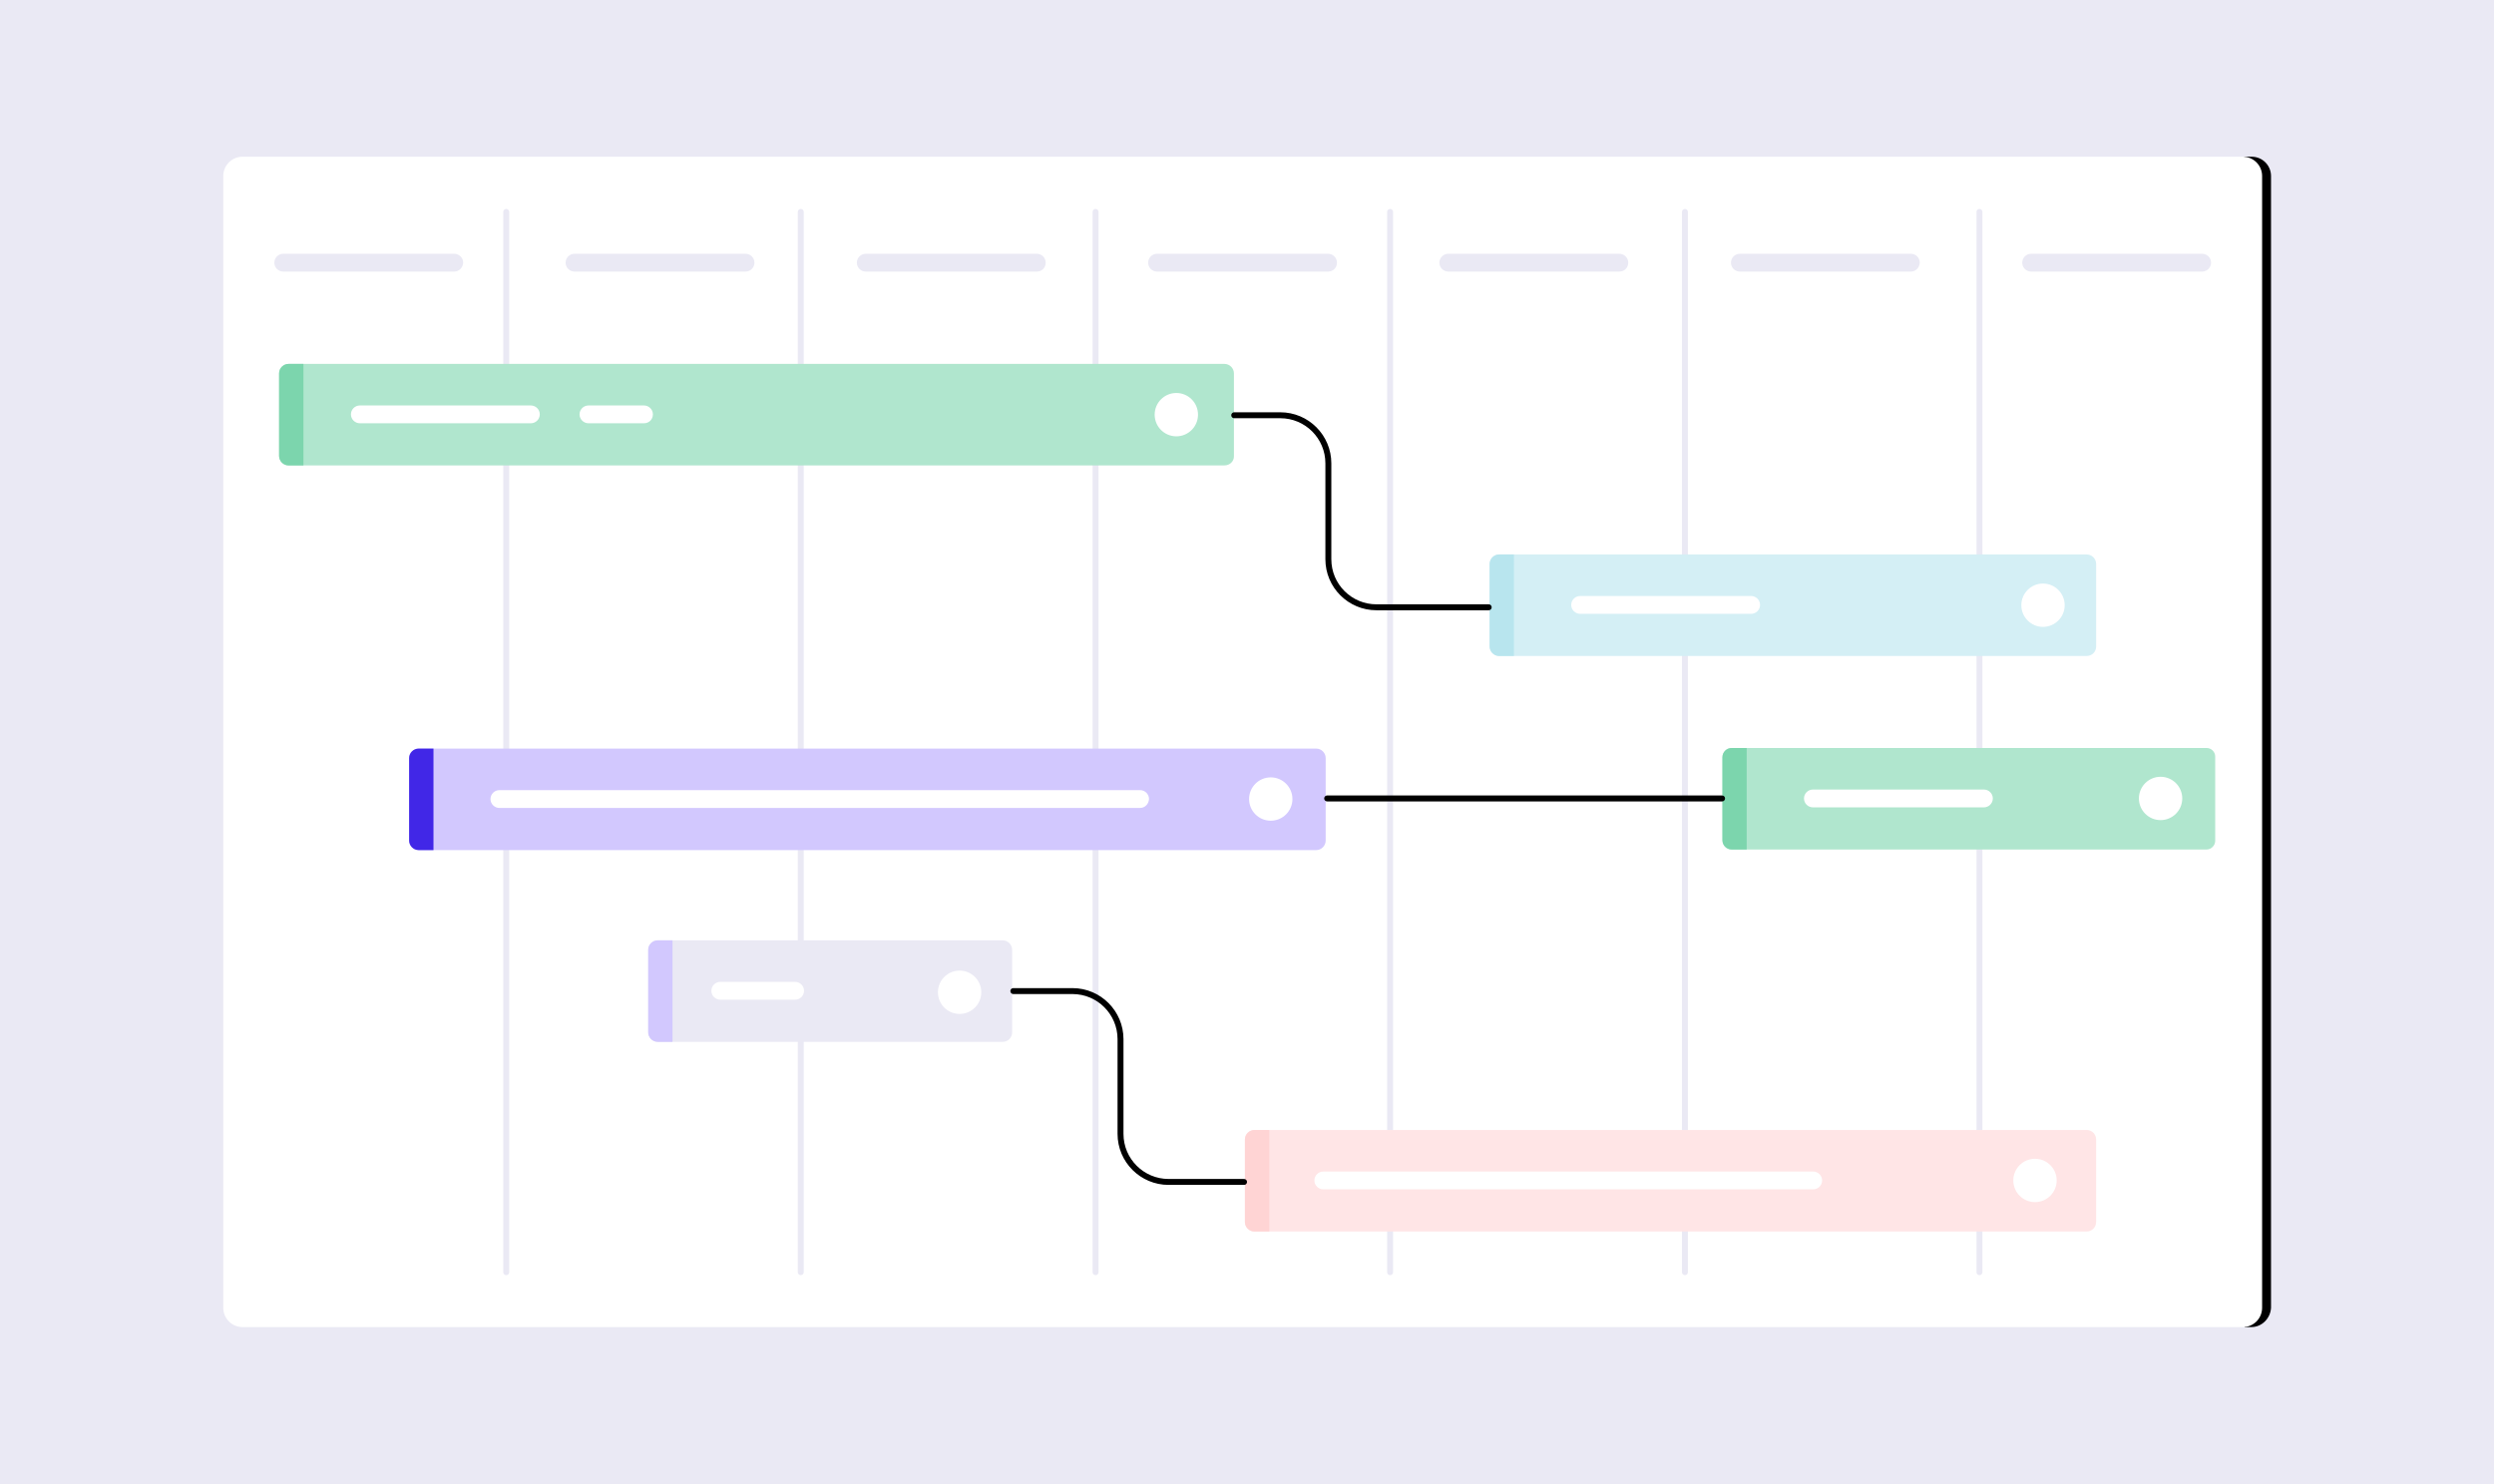 <?xml version="1.0" encoding="utf-8"?>
<!-- Generator: Adobe Illustrator 26.5.0, SVG Export Plug-In . SVG Version: 6.00 Build 0)  -->
<svg version="1.1" id="Layer_1" xmlns="http://www.w3.org/2000/svg" xmlns:xlink="http://www.w3.org/1999/xlink" x="0px" y="0px"
	 viewBox="0 0 840 500" style="enable-background:new 0 0 840 500;" xml:space="preserve">
<style type="text/css">
	.st0{fill:#EAE9F4;}
	.st1{fill:#FFFFFF;}
	.st2{fill:none;stroke:#EAE9F4;stroke-width:2;stroke-linecap:round;stroke-miterlimit:10;}
	.st3{fill:#B0E6CE;}
	.st4{fill:#7CD5AD;}
	.st5{fill:#FFE5E6;}
	.st6{fill:#FFD4D4;}
	.st7{fill:#D4EFF5;}
	.st8{fill:#B8E5EE;}
	.st9{fill:#D2C8FE;}
	.st10{fill:#4127E7;}
	.st11{fill:none;stroke:#000000;stroke-width:2;stroke-linecap:round;stroke-miterlimit:10;}
</style>
<rect x="-3.3" y="-4.4" class="st0" width="846.6" height="508.7"/>
<g>
	<path d="M758.3,447.1h-2.3l0.1-2.2l-671.5,1.5c-3.6,0-6.5-2.9-6.5-6.5l0.1-378c0-3.6,2.9-6.5,6.5-6.5l671.2-1.1l-0.1-1.5h2.6
		c3.6,0,6.5,2.9,6.5,6.5v381.3C764.7,444.2,761.8,447.1,758.3,447.1z"/>
	<path class="st1" d="M755.4,447.1H81.7c-3.6,0-6.5-2.9-6.5-6.5V59.3c0-3.6,2.9-6.5,6.5-6.5h673.7c3.6,0,6.5,2.9,6.5,6.5v381.3
		C761.9,444.2,759,447.1,755.4,447.1z"/>
	<g>
		<line class="st2" x1="170.5" y1="71.4" x2="170.5" y2="428.6"/>
		<line class="st2" x1="269.7" y1="71.4" x2="269.7" y2="428.6"/>
		<line class="st2" x1="369" y1="71.4" x2="369" y2="428.6"/>
		<line class="st2" x1="468.2" y1="71.4" x2="468.2" y2="428.6"/>
		<line class="st2" x1="567.5" y1="71.4" x2="567.5" y2="428.6"/>
		<line class="st2" x1="666.7" y1="71.4" x2="666.7" y2="428.6"/>
	</g>
	<path class="st0" d="M153,91.5H95.4c-1.6,0-3-1.3-3-3v0c0-1.6,1.3-3,3-3H153c1.6,0,3,1.3,3,3v0C155.9,90.2,154.6,91.5,153,91.5z"/>
	<path class="st0" d="M251.1,91.5h-57.6c-1.6,0-3-1.3-3-3v0c0-1.6,1.3-3,3-3h57.6c1.6,0,3,1.3,3,3v0
		C254.1,90.2,252.7,91.5,251.1,91.5z"/>
	<path class="st0" d="M349.2,91.5h-57.6c-1.6,0-3-1.3-3-3v0c0-1.6,1.3-3,3-3h57.6c1.6,0,3,1.3,3,3v0
		C352.2,90.2,350.9,91.5,349.2,91.5z"/>
	<path class="st0" d="M447.3,91.5h-57.6c-1.6,0-3-1.3-3-3v0c0-1.6,1.3-3,3-3h57.6c1.6,0,3,1.3,3,3v0C450.3,90.2,449,91.5,447.3,91.5
		z"/>
	<path class="st0" d="M545.4,91.5h-57.6c-1.6,0-3-1.3-3-3v0c0-1.6,1.3-3,3-3h57.6c1.6,0,3,1.3,3,3v0
		C548.4,90.2,547.1,91.5,545.4,91.5z"/>
	<path class="st0" d="M643.6,91.5H586c-1.6,0-3-1.3-3-3v0c0-1.6,1.3-3,3-3h57.6c1.6,0,3,1.3,3,3v0C646.5,90.2,645.2,91.5,643.6,91.5
		z"/>
	<path class="st0" d="M741.7,91.5h-57.6c-1.6,0-3-1.3-3-3v0c0-1.6,1.3-3,3-3h57.6c1.6,0,3,1.3,3,3v0
		C744.7,90.2,743.3,91.5,741.7,91.5z"/>
	<g>
		<path class="st3" d="M412.4,156.8H97.2c-1.8,0-3.2-1.5-3.2-3.2v-27.8c0-1.8,1.5-3.2,3.2-3.2h315.2c1.8,0,3.2,1.5,3.2,3.2v27.8
			C415.7,155.4,414.2,156.8,412.4,156.8z"/>
		<path class="st4" d="M102.2,156.8h-5c-1.8,0-3.2-1.5-3.2-3.2v-27.8c0-1.8,1.5-3.2,3.2-3.2h5V156.8z"/>
		<path class="st1" d="M178.8,142.6h-57.6c-1.6,0-3-1.3-3-3l0,0c0-1.6,1.3-3,3-3h57.6c1.6,0,3,1.3,3,3l0,0
			C181.8,141.3,180.4,142.6,178.8,142.6z"/>
		<path class="st1" d="M216.9,142.6h-18.7c-1.6,0-3-1.3-3-3l0,0c0-1.6,1.3-3,3-3h18.7c1.6,0,3,1.3,3,3l0,0
			C219.9,141.3,218.6,142.6,216.9,142.6z"/>
		<circle class="st1" cx="396.2" cy="139.7" r="7.3"/>
	</g>
	<g>
		<path class="st0" d="M337.7,351H221.6c-1.8,0-3.2-1.5-3.2-3.2V320c0-1.8,1.5-3.2,3.2-3.2h116.1c1.8,0,3.2,1.5,3.2,3.2v27.8
			C340.9,349.6,339.5,351,337.7,351z"/>
	</g>
	<g>
		<path class="st5" d="M702.8,414.9H422.5c-1.8,0-3.2-1.5-3.2-3.2v-27.8c0-1.8,1.5-3.2,3.2-3.2h280.3c1.8,0,3.2,1.5,3.2,3.2v27.8
			C706,413.4,704.6,414.9,702.8,414.9z"/>
		<path class="st6" d="M427.5,414.9h-5c-1.8,0-3.2-1.5-3.2-3.2v-27.8c0-1.8,1.5-3.2,3.2-3.2h5V414.9z"/>
		<path class="st1" d="M610.7,400.7h-165c-1.6,0-3-1.3-3-3l0,0c0-1.6,1.3-3,3-3h165c1.6,0,3,1.3,3,3l0,0
			C613.7,399.4,612.3,400.7,610.7,400.7z"/>
		<circle class="st1" cx="685.4" cy="397.7" r="7.3"/>
	</g>
	<g>
		<path class="st7" d="M702.8,221H505c-1.8,0-3.2-1.5-3.2-3.2V190c0-1.8,1.5-3.2,3.2-3.2h197.8c1.8,0,3.2,1.5,3.2,3.2v27.8
			C706,219.6,704.6,221,702.8,221z"/>
		<path class="st1" d="M589.8,206.8h-57.6c-1.6,0-3-1.3-3-3l0,0c0-1.6,1.3-3,3-3h57.6c1.6,0,3,1.3,3,3l0,0
			C592.8,205.5,591.4,206.8,589.8,206.8z"/>
		<circle class="st1" cx="688.1" cy="203.9" r="7.3"/>
		<path class="st8" d="M509.9,221h-5c-1.8,0-3.2-1.5-3.2-3.2V190c0-1.8,1.5-3.2,3.2-3.2h5V221z"/>
	</g>
	<g>
		<path class="st9" d="M443.3,286.4H141c-1.8,0-3.2-1.5-3.2-3.2v-27.8c0-1.8,1.5-3.2,3.2-3.2h302.3c1.8,0,3.2,1.5,3.2,3.2v27.8
			C446.5,284.9,445.1,286.4,443.3,286.4z"/>
		<path class="st10" d="M146,286.4h-5c-1.8,0-3.2-1.5-3.2-3.2v-27.8c0-1.8,1.5-3.2,3.2-3.2h5V286.4z"/>
		<path class="st1" d="M384,272.2H168.2c-1.6,0-3-1.3-3-3l0,0c0-1.6,1.3-3,3-3H384c1.6,0,3,1.3,3,3l0,0
			C386.9,270.9,385.6,272.2,384,272.2z"/>
		<circle class="st1" cx="428" cy="269.2" r="7.3"/>
	</g>
	<g>
		<path class="st3" d="M743.2,286.2H583.1c-1.6,0-2.9-1.3-2.9-2.9v-28.4c0-1.6,1.3-2.9,2.9-2.9h160.1c1.6,0,2.9,1.3,2.9,2.9v28.4
			C746.1,284.8,744.8,286.2,743.2,286.2z"/>
		<path class="st1" d="M668.2,272h-57.6c-1.6,0-3-1.3-3-3l0,0c0-1.6,1.3-3,3-3h57.6c1.6,0,3,1.3,3,3l0,0
			C671.2,270.7,669.8,272,668.2,272z"/>
		<circle class="st1" cx="727.7" cy="269" r="7.3"/>
		<path class="st4" d="M588.3,286.2h-5c-1.8,0-3.2-1.5-3.2-3.2v-27.8c0-1.8,1.5-3.2,3.2-3.2h5V286.2z"/>
	</g>
	<line class="st11" x1="447" y1="269" x2="580" y2="269"/>
	<path class="st9" d="M226.5,351h-5c-1.8,0-3.2-1.5-3.2-3.2V320c0-1.8,1.5-3.2,3.2-3.2h5V351z"/>
	<path class="st1" d="M267.8,336.8h-25.2c-1.6,0-3-1.3-3-3l0,0c0-1.6,1.3-3,3-3h25.2c1.6,0,3,1.3,3,3l0,0
		C270.8,335.5,269.4,336.8,267.8,336.8z"/>
	<circle class="st1" cx="323.2" cy="334.3" r="7.3"/>
	<path class="st11" d="M341.3,333.9h19.9c9,0,16.2,7.3,16.2,16.2V382c0,9,7.3,16.2,16.2,16.2h25.4"/>
	<path class="st11" d="M415.7,139.9h15.5c9,0,16.2,7.3,16.2,16.2v32.3c0,9,7.3,16.2,16.2,16.2h37.8"/>
</g>
</svg>
